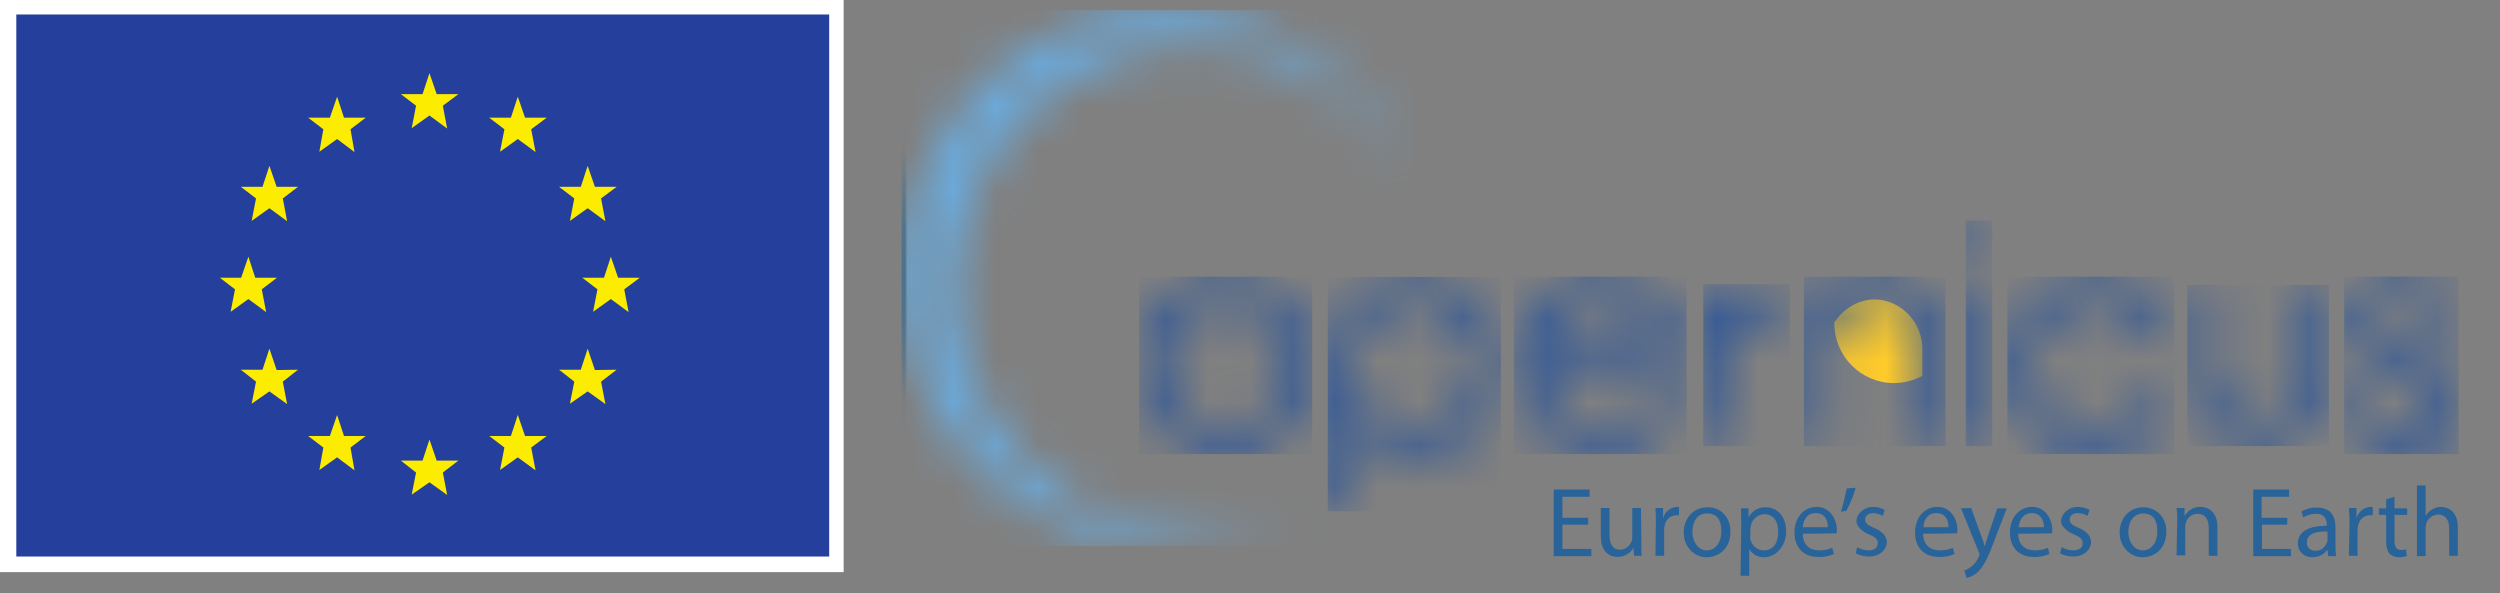 <svg width="59" height="14" viewBox="0 0 59 14" fill="none" xmlns="http://www.w3.org/2000/svg">
<rect x="0" y="0" width="59" height="14" fill="#808080" stroke="none"/>
<g clip-path="url(#clip0_651_11197)">
<path d="M0 0H19.91V13.502H0V0Z" fill="white"/>
<path d="M0.385 0.342H19.569V13.134H0.385V0.342Z" fill="#243F9C"/>
<path d="M15.1 6.554L14.732 6.828L14.835 7.366L14.416 7.058L13.997 7.358L14.1 6.828L13.741 6.554H14.254L14.416 6.059L14.587 6.554H15.1ZM5.546 6.828L5.187 6.554H5.691L5.862 6.059L6.024 6.554H6.537L6.178 6.828L6.281 7.366L5.862 7.058L5.443 7.358L5.546 6.828ZM14.553 8.725L14.185 9.007L14.288 9.537L13.869 9.237L13.45 9.528L13.553 9.007L13.194 8.725H13.707L13.869 8.229L14.04 8.733L14.553 8.725ZM6.042 9.007L5.683 8.725H6.195L6.358 8.229L6.529 8.733L7.033 8.725L6.674 9.007L6.776 9.537L6.358 9.237L5.939 9.528L6.042 9.007ZM14.553 4.409L14.185 4.683L14.288 5.221L13.869 4.914L13.45 5.213L13.553 4.683L13.194 4.409H13.707L13.869 3.914L14.04 4.409H14.553ZM6.042 4.683L5.683 4.409H6.195L6.358 3.914L6.529 4.409H7.033L6.674 4.683L6.776 5.221L6.358 4.914L5.939 5.213L6.042 4.683ZM8.631 10.289L8.272 10.562L8.366 11.1L7.956 10.793L7.537 11.092L7.631 10.562L7.272 10.289H7.785L7.956 9.793L8.118 10.289H8.631ZM11.904 10.562L11.545 10.289H12.057L12.22 9.793L12.391 10.289H12.903L12.536 10.562L12.639 11.1L12.22 10.793L11.801 11.092L11.904 10.562ZM8.631 2.777L8.272 3.051L8.366 3.589L7.956 3.281L7.537 3.581L7.631 3.051L7.272 2.777H7.785L7.956 2.282L8.118 2.777H8.631ZM11.904 3.051L11.545 2.777H12.057L12.22 2.282L12.391 2.777H12.903L12.536 3.051L12.639 3.589L12.22 3.281L11.801 3.581L11.904 3.051ZM10.818 2.222L10.451 2.495L10.553 3.034L10.135 2.726L9.716 3.025L9.819 2.495L9.46 2.222H9.972L10.135 1.726L10.306 2.222H10.818ZM9.819 11.152L9.46 10.87H9.972L10.135 10.374L10.306 10.87H10.818L10.451 11.152L10.553 11.681L10.135 11.382L9.716 11.673L9.819 11.152Z" fill="#FCEC00"/>
<mask id="mask0_651_11197" style="mask-type:luminance" maskUnits="userSpaceOnUse" x="21" y="0" width="13" height="13">
<path d="M21.278 6.563C21.278 10.058 24.081 12.886 27.541 12.886C28.498 12.886 29.447 12.664 30.31 12.228C30.31 12.228 30.327 12.22 30.319 12.203C30.319 12.194 30.31 12.194 30.302 12.194C29.643 12.459 28.943 12.596 28.233 12.587C25.089 12.587 22.534 9.998 22.534 6.811C22.534 3.623 25.089 1.034 28.233 1.034C30.404 1.034 32.386 2.273 33.335 4.221C33.335 4.221 33.344 4.238 33.361 4.23C33.369 4.23 33.369 4.221 33.369 4.213C32.429 1.812 30.122 0.239 27.55 0.231C24.081 0.239 21.278 3.076 21.278 6.563Z" fill="white"/>
</mask>
<g mask="url(#mask0_651_11197)">
<path d="M21.278 0.239H33.369V12.886H21.278V0.239Z" fill="url(#paint0_linear_651_11197)"/>
</g>
<path d="M45.281 7.793C45.17 7.511 44.948 7.289 44.675 7.161C44.538 7.101 44.393 7.067 44.239 7.067C44.085 7.067 43.931 7.101 43.794 7.169C43.658 7.229 43.538 7.323 43.436 7.426C43.384 7.486 43.333 7.545 43.29 7.605V7.631C43.29 8.409 43.923 9.041 44.7 9.041C44.931 9.041 45.162 8.981 45.367 8.87V8.229C45.367 8.092 45.341 7.939 45.281 7.793Z" fill="#FFCB2B"/>
<mask id="mask1_651_11197" style="mask-type:luminance" maskUnits="userSpaceOnUse" x="26" y="6" width="5" height="5">
<path d="M28.336 10.058C28.157 9.981 27.986 9.87 27.849 9.724C27.704 9.579 27.593 9.408 27.516 9.229C27.439 9.041 27.396 8.836 27.396 8.622C27.396 8.417 27.439 8.203 27.516 8.015C27.593 7.827 27.704 7.657 27.849 7.52C28.285 7.075 28.943 6.939 29.515 7.187C29.695 7.263 29.866 7.375 30.002 7.52C30.438 7.981 30.558 8.648 30.327 9.229C30.25 9.417 30.139 9.579 30.002 9.724C29.866 9.861 29.695 9.981 29.515 10.058C29.327 10.143 29.131 10.186 28.926 10.177C28.721 10.177 28.524 10.135 28.336 10.058ZM28.131 6.691C27.892 6.793 27.67 6.947 27.482 7.135C26.892 7.742 26.712 8.648 27.037 9.434C27.14 9.682 27.294 9.904 27.482 10.101C27.67 10.289 27.883 10.442 28.131 10.545C28.635 10.758 29.208 10.758 29.72 10.545C29.96 10.442 30.182 10.289 30.37 10.101C30.558 9.912 30.712 9.682 30.814 9.434C31.028 8.913 31.028 8.332 30.814 7.81C30.712 7.563 30.558 7.332 30.37 7.144C30.182 6.956 29.968 6.802 29.72 6.699C29.208 6.477 28.635 6.477 28.131 6.691Z" fill="white"/>
</mask>
<g mask="url(#mask1_651_11197)">
<path d="M26.883 6.529H30.968V10.716H26.883V6.529Z" fill="url(#paint1_linear_651_11197)"/>
</g>
<mask id="mask2_651_11197" style="mask-type:luminance" maskUnits="userSpaceOnUse" x="31" y="6" width="5" height="7">
<path d="M32.788 10.066C32.216 9.819 31.848 9.255 31.857 8.631C31.857 8.426 31.899 8.212 31.976 8.024C32.13 7.657 32.429 7.357 32.797 7.195C32.985 7.11 33.181 7.067 33.386 7.076C33.591 7.076 33.788 7.118 33.976 7.195C34.155 7.272 34.326 7.392 34.463 7.528C34.6 7.674 34.711 7.836 34.788 8.024C34.865 8.221 34.907 8.426 34.907 8.631C34.907 8.836 34.873 9.041 34.788 9.237C34.711 9.425 34.6 9.588 34.463 9.733C34.326 9.87 34.155 9.989 33.976 10.066C33.788 10.143 33.591 10.186 33.386 10.186C33.173 10.186 32.976 10.143 32.788 10.066ZM32.583 6.7C32.344 6.802 32.122 6.956 31.934 7.144C31.746 7.34 31.6 7.563 31.489 7.81C31.387 8.067 31.335 8.349 31.335 8.631V12.057H31.857V9.913C32.019 10.16 32.241 10.365 32.515 10.494C32.78 10.639 33.079 10.724 33.386 10.724C33.66 10.724 33.925 10.665 34.181 10.553C34.42 10.451 34.642 10.297 34.831 10.109C35.019 9.921 35.172 9.69 35.275 9.443C35.488 8.921 35.488 8.34 35.275 7.819C35.172 7.571 35.019 7.34 34.831 7.152C34.642 6.964 34.429 6.811 34.181 6.708C33.66 6.477 33.087 6.477 32.583 6.7Z" fill="white"/>
</mask>
<g mask="url(#mask2_651_11197)">
<path d="M31.335 6.537H35.42V12.066H31.335V6.537Z" fill="url(#paint2_linear_651_11197)"/>
</g>
<mask id="mask3_651_11197" style="mask-type:luminance" maskUnits="userSpaceOnUse" x="35" y="6" width="5" height="5">
<path d="M36.693 7.511C37.274 6.913 38.231 6.913 38.83 7.494L38.847 7.511C38.958 7.631 39.06 7.776 39.129 7.93H36.403C36.48 7.776 36.582 7.639 36.693 7.511ZM36.984 6.691C36.736 6.793 36.514 6.947 36.326 7.135C36.138 7.332 35.993 7.554 35.89 7.802C35.676 8.323 35.676 8.904 35.89 9.425C35.993 9.673 36.138 9.895 36.326 10.092C36.514 10.28 36.736 10.434 36.984 10.536C37.488 10.75 38.061 10.75 38.573 10.536C38.813 10.425 39.035 10.28 39.223 10.092C39.411 9.895 39.556 9.673 39.658 9.425L39.676 9.366H39.103C39.035 9.494 38.949 9.613 38.847 9.716C38.266 10.314 37.309 10.314 36.71 9.733L36.693 9.716C36.557 9.571 36.446 9.4 36.369 9.22C36.258 8.981 36.223 8.716 36.258 8.451H39.804C39.795 8.229 39.735 8.007 39.65 7.793C39.547 7.545 39.402 7.315 39.214 7.127C39.026 6.939 38.804 6.785 38.565 6.682C38.061 6.477 37.488 6.477 36.984 6.691Z" fill="white"/>
</mask>
<g mask="url(#mask3_651_11197)">
<path d="M35.728 6.529H39.804V10.716H35.728V6.529Z" fill="url(#paint3_linear_651_11197)"/>
</g>
<mask id="mask4_651_11197" style="mask-type:luminance" maskUnits="userSpaceOnUse" x="40" y="6" width="3" height="5">
<path d="M41.444 6.87C41.197 6.981 40.974 7.135 40.786 7.323C40.752 7.357 40.727 7.4 40.71 7.443V6.716H40.197V10.519H40.71V8.802C40.71 8.596 40.752 8.383 40.829 8.195C40.906 8.007 41.017 7.844 41.163 7.699C41.299 7.554 41.462 7.443 41.65 7.366C41.838 7.28 42.034 7.238 42.239 7.246V6.716C41.957 6.708 41.684 6.759 41.444 6.87Z" fill="white"/>
</mask>
<g mask="url(#mask4_651_11197)">
<path d="M40.197 6.708H42.239V10.528H40.197V6.708Z" fill="url(#paint4_linear_651_11197)"/>
</g>
<mask id="mask5_651_11197" style="mask-type:luminance" maskUnits="userSpaceOnUse" x="42" y="6" width="4" height="5">
<path d="M43.889 6.571C43.777 6.597 43.666 6.631 43.564 6.682C43.461 6.725 43.367 6.785 43.282 6.853C43.205 6.913 43.136 6.99 43.077 7.075V6.725H42.555V10.528H43.077V8.246C43.077 8.092 43.111 7.947 43.171 7.81C43.23 7.674 43.316 7.545 43.419 7.434C43.521 7.323 43.649 7.238 43.777 7.178C43.914 7.11 44.068 7.075 44.222 7.075C44.367 7.075 44.521 7.11 44.657 7.169C45.085 7.357 45.358 7.785 45.358 8.255V10.536H45.897L45.88 8.255C45.88 8.024 45.837 7.802 45.751 7.588C45.666 7.383 45.538 7.204 45.392 7.041C45.239 6.888 45.059 6.759 44.863 6.674C44.658 6.58 44.444 6.537 44.222 6.537C44.119 6.529 44.008 6.537 43.889 6.571Z" fill="white"/>
</mask>
<g mask="url(#mask5_651_11197)">
<path d="M42.572 6.529H45.914V10.528H42.572V6.529Z" fill="url(#paint5_linear_651_11197)"/>
</g>
<mask id="mask6_651_11197" style="mask-type:luminance" maskUnits="userSpaceOnUse" x="46" y="5" width="2" height="6">
<path d="M46.435 10.528H46.956V6.725H46.435V10.528ZM46.486 5.298C46.358 5.418 46.358 5.623 46.478 5.751C46.537 5.811 46.623 5.845 46.708 5.845C46.794 5.845 46.871 5.811 46.931 5.751C47.05 5.623 47.05 5.426 46.931 5.298C46.871 5.238 46.794 5.204 46.708 5.204C46.623 5.204 46.546 5.238 46.486 5.298Z" fill="white"/>
</mask>
<g mask="url(#mask6_651_11197)">
<path d="M46.392 5.204H47.016V10.528H46.392V5.204Z" fill="url(#paint6_linear_651_11197)"/>
</g>
<mask id="mask7_651_11197" style="mask-type:luminance" maskUnits="userSpaceOnUse" x="47" y="6" width="5" height="5">
<path d="M48.614 6.691C48.375 6.802 48.153 6.947 47.965 7.135C47.375 7.742 47.195 8.648 47.52 9.434C47.623 9.682 47.776 9.904 47.965 10.101C48.153 10.289 48.375 10.442 48.614 10.545C49.639 10.981 50.827 10.511 51.263 9.485L51.289 9.434L51.314 9.374H50.742C50.673 9.502 50.588 9.622 50.485 9.724C50.349 9.861 50.178 9.981 49.998 10.058C49.81 10.143 49.614 10.186 49.409 10.177C48.793 10.169 48.238 9.793 47.999 9.229C47.922 9.041 47.879 8.836 47.879 8.622C47.879 8.417 47.922 8.203 47.999 8.015C48.076 7.827 48.187 7.657 48.332 7.52C48.768 7.075 49.426 6.939 49.998 7.187C50.178 7.263 50.349 7.375 50.485 7.52C50.579 7.622 50.665 7.742 50.733 7.862H51.314L51.289 7.81C50.878 6.776 49.708 6.264 48.674 6.674C48.657 6.674 48.631 6.682 48.614 6.691Z" fill="white"/>
</mask>
<g mask="url(#mask7_651_11197)">
<path d="M47.375 6.529H51.314V10.716H47.375V6.529Z" fill="url(#paint7_linear_651_11197)"/>
</g>
<mask id="mask8_651_11197" style="mask-type:luminance" maskUnits="userSpaceOnUse" x="51" y="6" width="4" height="5">
<path d="M54.442 6.725V8.819C54.442 8.973 54.408 9.126 54.348 9.272C54.288 9.408 54.211 9.536 54.1 9.639C53.998 9.742 53.869 9.827 53.741 9.895C53.459 10.015 53.135 10.015 52.852 9.895C52.716 9.836 52.596 9.75 52.494 9.639C52.383 9.536 52.306 9.408 52.246 9.272C52.186 9.126 52.152 8.973 52.152 8.819V6.725H51.613V8.81C51.613 9.041 51.656 9.263 51.75 9.468C51.836 9.673 51.955 9.853 52.109 10.015C52.263 10.169 52.442 10.297 52.639 10.383C52.844 10.476 53.058 10.519 53.28 10.519C53.502 10.519 53.724 10.476 53.929 10.383C54.126 10.297 54.305 10.169 54.459 10.015C54.613 9.853 54.732 9.673 54.818 9.468C54.903 9.254 54.946 9.032 54.946 8.81V6.725H54.442Z" fill="white"/>
</mask>
<g mask="url(#mask8_651_11197)">
<path d="M51.622 6.725H54.963V10.528H51.622V6.725Z" fill="url(#paint8_linear_651_11197)"/>
</g>
<mask id="mask9_651_11197" style="mask-type:luminance" maskUnits="userSpaceOnUse" x="55" y="6" width="4" height="5">
<path d="M56.202 6.631C56.048 6.691 55.903 6.785 55.783 6.896C55.664 6.998 55.578 7.127 55.51 7.272C55.442 7.417 55.425 7.58 55.442 7.733C55.459 7.93 55.536 8.109 55.655 8.263C55.766 8.4 55.912 8.511 56.074 8.579C56.245 8.656 56.424 8.716 56.612 8.759C56.775 8.802 56.937 8.861 57.091 8.93C57.211 8.981 57.304 9.058 57.381 9.16C57.45 9.254 57.475 9.391 57.475 9.562C57.467 9.724 57.39 9.878 57.27 9.998C57.151 10.117 56.971 10.169 56.723 10.169C56.535 10.177 56.356 10.135 56.194 10.041C56.074 9.964 55.98 9.861 55.912 9.733C55.86 9.622 55.835 9.494 55.835 9.374H55.313C55.305 9.571 55.348 9.759 55.425 9.938C55.502 10.092 55.604 10.237 55.732 10.357C55.86 10.468 56.014 10.562 56.176 10.622C56.339 10.681 56.51 10.707 56.689 10.716C56.86 10.716 57.031 10.69 57.193 10.647C57.347 10.596 57.484 10.519 57.612 10.425C57.732 10.331 57.834 10.203 57.903 10.066C57.98 9.921 58.014 9.75 58.005 9.588C58.014 9.383 57.971 9.178 57.877 8.998C57.783 8.836 57.655 8.699 57.501 8.605C57.339 8.502 57.168 8.417 56.98 8.357L56.484 8.186C56.356 8.144 56.236 8.084 56.125 8.007C56.031 7.938 55.971 7.836 55.954 7.725C55.929 7.588 55.971 7.443 56.057 7.332C56.142 7.221 56.245 7.135 56.373 7.084C56.476 7.05 56.578 7.024 56.689 7.024C56.834 7.024 56.971 7.067 57.099 7.144C57.219 7.221 57.313 7.34 57.356 7.477H57.911C57.894 7.383 57.86 7.289 57.817 7.204C57.749 7.093 57.672 6.981 57.587 6.887C57.484 6.776 57.356 6.691 57.219 6.631C57.057 6.563 56.877 6.529 56.698 6.537C56.527 6.529 56.356 6.563 56.202 6.631Z" fill="white"/>
</mask>
<g mask="url(#mask9_651_11197)">
<path d="M55.322 6.528H58.022V10.716H55.322V6.528Z" fill="url(#paint9_linear_651_11197)"/>
</g>
<path d="M37.48 12.382H36.873V12.955H37.556V13.126H36.668V11.553H37.514V11.724H36.873V12.22H37.48V12.382Z" fill="#28639A"/>
<path d="M38.736 12.809C38.736 12.929 38.736 13.031 38.744 13.117H38.565L38.548 12.929C38.471 13.066 38.325 13.143 38.172 13.143C38.001 13.143 37.779 13.04 37.779 12.647V11.989H37.984V12.613C37.984 12.826 38.052 12.972 38.231 12.972C38.351 12.972 38.462 12.895 38.505 12.775C38.522 12.741 38.522 12.707 38.522 12.673V11.989H38.727L38.736 12.809Z" fill="#28639A"/>
<path d="M39.078 12.339C39.078 12.203 39.078 12.092 39.069 11.989H39.248V12.211H39.257C39.3 12.066 39.428 11.972 39.573 11.963H39.624V12.16H39.565C39.419 12.16 39.308 12.262 39.283 12.416C39.274 12.45 39.274 12.485 39.274 12.51V13.117H39.069L39.078 12.339Z" fill="#28639A"/>
<path d="M40.838 12.544C40.838 12.963 40.547 13.151 40.274 13.151C40 13.151 39.736 12.92 39.736 12.57C39.736 12.211 39.983 11.972 40.291 11.972C40.607 11.963 40.838 12.203 40.838 12.544ZM39.941 12.553C39.941 12.801 40.086 12.989 40.282 12.989C40.479 12.989 40.624 12.809 40.624 12.544C40.624 12.28 40.53 12.117 40.282 12.117C40.035 12.117 39.941 12.339 39.941 12.553Z" fill="#28639A"/>
<path d="M41.094 12.365C41.094 12.22 41.086 12.1 41.086 11.997H41.265V12.194H41.274C41.359 12.049 41.513 11.963 41.675 11.972C41.957 11.972 42.154 12.203 42.154 12.544C42.154 12.886 41.906 13.151 41.641 13.151C41.504 13.16 41.368 13.091 41.291 12.972H41.282V13.587H41.077L41.094 12.365ZM41.299 12.664C41.299 12.69 41.308 12.724 41.316 12.749C41.35 12.886 41.479 12.989 41.624 12.989C41.846 12.989 41.966 12.818 41.966 12.553C41.966 12.288 41.846 12.134 41.633 12.134C41.487 12.143 41.359 12.245 41.325 12.39C41.316 12.416 41.316 12.45 41.308 12.476V12.664H41.299Z" fill="#28639A"/>
<path d="M42.547 12.596C42.547 12.869 42.718 12.989 42.931 12.989C43.034 12.989 43.145 12.972 43.239 12.929L43.282 13.074C43.162 13.126 43.034 13.151 42.906 13.143C42.555 13.143 42.35 12.912 42.35 12.57C42.35 12.228 42.555 11.963 42.88 11.963C43.205 11.963 43.35 12.288 43.35 12.493C43.35 12.527 43.35 12.562 43.342 12.587L42.547 12.596ZM43.136 12.442C43.145 12.314 43.085 12.109 42.855 12.109C42.624 12.109 42.555 12.297 42.547 12.442H43.136Z" fill="#28639A"/>
<path d="M43.794 11.511C43.743 11.698 43.666 11.886 43.572 12.057L43.444 12.075C43.504 11.895 43.547 11.707 43.581 11.528L43.794 11.511Z" fill="#28639A"/>
<path d="M43.829 12.912C43.914 12.963 44.008 12.989 44.102 12.989C44.247 12.989 44.316 12.92 44.316 12.818C44.316 12.724 44.256 12.673 44.111 12.613C43.965 12.553 43.812 12.433 43.812 12.297C43.812 12.16 43.957 11.963 44.205 11.963C44.299 11.963 44.393 11.989 44.478 12.032L44.435 12.177C44.367 12.134 44.282 12.109 44.205 12.109C44.085 12.109 44.017 12.177 44.017 12.262C44.017 12.348 44.085 12.399 44.23 12.459C44.376 12.519 44.529 12.63 44.529 12.792C44.529 12.955 44.376 13.134 44.111 13.134C43.999 13.134 43.888 13.108 43.794 13.057L43.829 12.912Z" fill="#28639A"/>
<path d="M45.384 12.596C45.392 12.869 45.563 12.989 45.777 12.989C45.88 12.989 45.991 12.972 46.085 12.929L46.127 13.074C46.008 13.126 45.88 13.151 45.751 13.143C45.401 13.143 45.196 12.912 45.196 12.57C45.196 12.228 45.401 11.963 45.726 11.963C46.059 11.963 46.196 12.288 46.196 12.493C46.196 12.536 46.187 12.562 46.187 12.587L45.384 12.596ZM45.982 12.442C45.991 12.314 45.931 12.109 45.7 12.109C45.469 12.109 45.401 12.297 45.392 12.442H45.982Z" fill="#28639A"/>
<path d="M46.52 11.989L46.76 12.655C46.794 12.732 46.819 12.809 46.837 12.886H46.845C46.862 12.809 46.888 12.732 46.913 12.655L47.136 11.998H47.358L47.05 12.801C46.905 13.194 46.802 13.382 46.666 13.51C46.597 13.57 46.503 13.621 46.409 13.638L46.358 13.467C46.426 13.442 46.478 13.408 46.529 13.365C46.606 13.305 46.666 13.228 46.7 13.134C46.708 13.117 46.717 13.1 46.717 13.083C46.717 13.066 46.708 13.049 46.7 13.031L46.281 11.998L46.52 11.989Z" fill="#28639A"/>
<path d="M47.631 12.596C47.631 12.869 47.802 12.989 48.016 12.989C48.127 12.989 48.229 12.972 48.332 12.929L48.366 13.074C48.246 13.126 48.118 13.151 47.99 13.143C47.64 13.143 47.435 12.912 47.435 12.57C47.435 12.228 47.64 11.963 47.965 11.963C48.289 11.963 48.434 12.288 48.434 12.493C48.434 12.527 48.434 12.562 48.426 12.587L47.631 12.596ZM48.238 12.442C48.238 12.314 48.178 12.109 47.956 12.109C47.725 12.109 47.657 12.297 47.64 12.442H48.238Z" fill="#28639A"/>
<path d="M48.657 12.912C48.742 12.963 48.836 12.989 48.93 12.989C49.075 12.989 49.152 12.92 49.152 12.818C49.152 12.724 49.093 12.673 48.947 12.613C48.802 12.553 48.64 12.433 48.64 12.297C48.64 12.16 48.785 11.963 49.033 11.963C49.127 11.963 49.229 11.989 49.315 12.032L49.264 12.177C49.195 12.134 49.118 12.109 49.033 12.109C48.913 12.109 48.845 12.177 48.845 12.262C48.845 12.348 48.913 12.399 49.058 12.459C49.204 12.519 49.349 12.63 49.349 12.792C49.349 12.955 49.195 13.134 48.93 13.134C48.819 13.134 48.708 13.108 48.614 13.057L48.657 12.912Z" fill="#28639A"/>
<path d="M51.126 12.544C51.126 12.963 50.836 13.151 50.562 13.151C50.289 13.151 50.024 12.92 50.024 12.57C50.024 12.211 50.272 11.972 50.579 11.972C50.887 11.972 51.126 12.203 51.126 12.544ZM50.229 12.553C50.229 12.801 50.374 12.989 50.571 12.989C50.767 12.989 50.913 12.809 50.913 12.544C50.913 12.28 50.819 12.117 50.571 12.117C50.332 12.126 50.229 12.339 50.229 12.553Z" fill="#28639A"/>
<path d="M51.383 12.296C51.383 12.194 51.383 12.091 51.366 11.989H51.554V12.168H51.562C51.639 12.04 51.784 11.955 51.938 11.963C52.092 11.963 52.331 12.057 52.331 12.442V13.117H52.126V12.459C52.126 12.279 52.058 12.126 51.861 12.126C51.733 12.126 51.622 12.211 51.588 12.331C51.579 12.365 51.571 12.399 51.571 12.425V13.108H51.366L51.383 12.296Z" fill="#28639A"/>
<path d="M53.989 12.382H53.382V12.955H54.066V13.126H53.177V11.553H54.023V11.724H53.374V12.22H53.98V12.382H53.989Z" fill="#28639A"/>
<path d="M55.117 12.852C55.117 12.946 55.117 13.031 55.134 13.125H54.946L54.929 12.98H54.92C54.843 13.091 54.715 13.151 54.578 13.151C54.348 13.151 54.228 12.989 54.228 12.826C54.228 12.553 54.476 12.408 54.912 12.408V12.382C54.912 12.288 54.886 12.126 54.655 12.126C54.553 12.126 54.45 12.151 54.356 12.211L54.314 12.074C54.425 12.006 54.553 11.972 54.681 11.98C55.031 11.98 55.117 12.211 55.117 12.442V12.852ZM54.92 12.544C54.69 12.536 54.442 12.579 54.442 12.801C54.433 12.903 54.51 12.989 54.613 12.997H54.638C54.758 13.006 54.869 12.929 54.912 12.809C54.92 12.792 54.929 12.767 54.929 12.741V12.544H54.92Z" fill="#28639A"/>
<path d="M55.45 12.339C55.45 12.203 55.442 12.092 55.433 11.989H55.613V12.211H55.621C55.664 12.075 55.792 11.972 55.937 11.963H55.997V12.16H55.929C55.783 12.16 55.681 12.262 55.647 12.416C55.647 12.45 55.638 12.485 55.638 12.51V13.117H55.433L55.45 12.339Z" fill="#28639A"/>
<path d="M56.51 11.724V11.997H56.809V12.151H56.51V12.758C56.51 12.895 56.553 12.98 56.664 12.98C56.706 12.98 56.74 12.98 56.783 12.963L56.8 13.125C56.74 13.143 56.681 13.151 56.621 13.151C56.535 13.151 56.459 13.125 56.39 13.066C56.33 12.98 56.305 12.869 56.313 12.767V12.151H56.142V11.997H56.313V11.784L56.51 11.724Z" fill="#28639A"/>
<path d="M57.04 11.459H57.245V12.168H57.253C57.287 12.108 57.339 12.057 57.398 12.023C57.467 11.98 57.535 11.963 57.612 11.963C57.757 11.963 58.005 12.057 58.005 12.442V13.117H57.8V12.476C57.8 12.296 57.732 12.143 57.535 12.143C57.407 12.151 57.304 12.228 57.262 12.348C57.253 12.382 57.245 12.416 57.245 12.442V13.125H57.04V11.459Z" fill="#28639A"/>
</g>
<defs>
<linearGradient id="paint0_linear_651_11197" x1="21.352" y1="6.566" x2="21.415" y2="6.566" gradientUnits="userSpaceOnUse">
<stop stop-color="#236797"/>
<stop offset="1" stop-color="#6AAADC"/>
</linearGradient>
<linearGradient id="paint1_linear_651_11197" x1="21.48" y1="8.618" x2="21.544" y2="8.618" gradientUnits="userSpaceOnUse">
<stop stop-color="#0E294D"/>
<stop offset="1" stop-color="#204F9C"/>
</linearGradient>
<linearGradient id="paint2_linear_651_11197" x1="21.434" y1="9.301" x2="21.498" y2="9.301" gradientUnits="userSpaceOnUse">
<stop stop-color="#0E294D"/>
<stop offset="1" stop-color="#204F9C"/>
</linearGradient>
<linearGradient id="paint3_linear_651_11197" x1="21.478" y1="8.618" x2="21.542" y2="8.618" gradientUnits="userSpaceOnUse">
<stop stop-color="#0E294D"/>
<stop offset="1" stop-color="#204F9C"/>
</linearGradient>
<linearGradient id="paint4_linear_651_11197" x1="21.497" y1="8.62" x2="21.562" y2="8.62" gradientUnits="userSpaceOnUse">
<stop stop-color="#0E294D"/>
<stop offset="1" stop-color="#204F9C"/>
</linearGradient>
<linearGradient id="paint5_linear_651_11197" x1="21.488" y1="8.528" x2="21.555" y2="8.528" gradientUnits="userSpaceOnUse">
<stop stop-color="#0E294D"/>
<stop offset="1" stop-color="#204F9C"/>
</linearGradient>
<linearGradient id="paint6_linear_651_11197" x1="21.436" y1="7.869" x2="21.501" y2="7.869" gradientUnits="userSpaceOnUse">
<stop stop-color="#0E294D"/>
<stop offset="1" stop-color="#204F9C"/>
</linearGradient>
<linearGradient id="paint7_linear_651_11197" x1="21.477" y1="8.618" x2="21.545" y2="8.618" gradientUnits="userSpaceOnUse">
<stop stop-color="#0E294D"/>
<stop offset="1" stop-color="#204F9C"/>
</linearGradient>
<linearGradient id="paint8_linear_651_11197" x1="21.5" y1="8.627" x2="21.562" y2="8.627" gradientUnits="userSpaceOnUse">
<stop stop-color="#0E294D"/>
<stop offset="1" stop-color="#204F9C"/>
</linearGradient>
<linearGradient id="paint9_linear_651_11197" x1="21.478" y1="8.618" x2="21.542" y2="8.618" gradientUnits="userSpaceOnUse">
<stop stop-color="#0E294D"/>
<stop offset="1" stop-color="#204F9C"/>
</linearGradient>
<clipPath id="clip0_651_11197">
<rect width="58.031" height="13.63" fill="white"/>
</clipPath>
</defs>
</svg>
